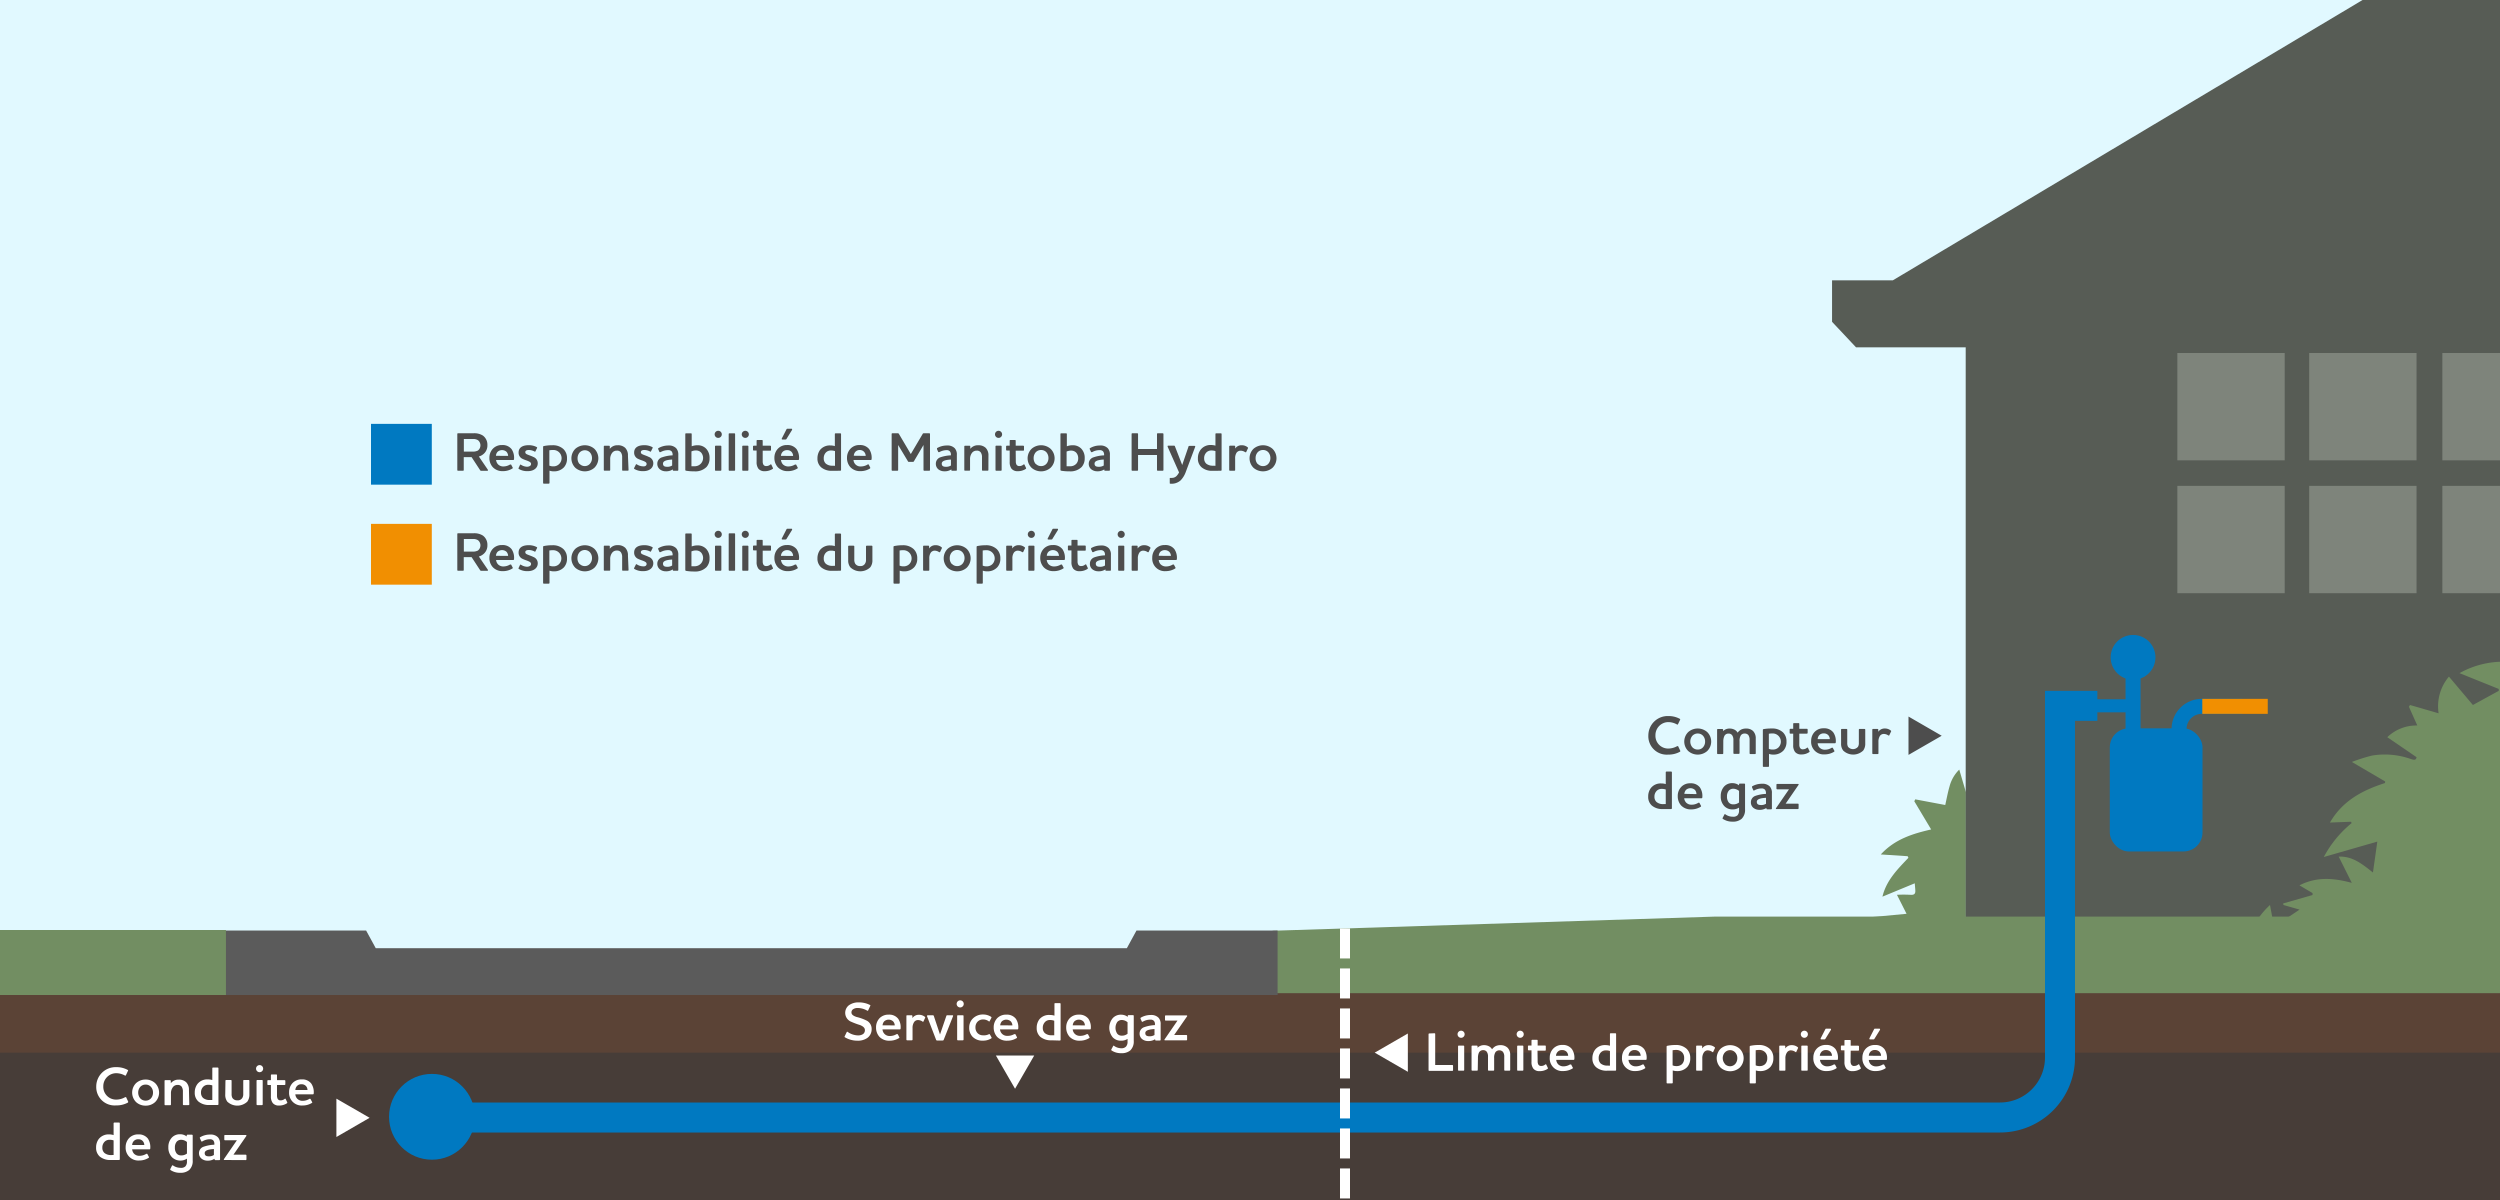 <svg xmlns="http://www.w3.org/2000/svg" viewBox="0 0 500 240">
	<rect x="0" y="0" width="500" height="240" fill="#333333" stroke="none"/>
	<defs>
		<style>
			.cls-3{fill:#728e62}.cls-9{fill:#0079c1}.cls-10{fill:#4d4d4d}.cls-12{fill:none;stroke-miterlimit:10;stroke:#0079c1;stroke-width:3px}.cls-15{fill:#fff}
		</style>
	</defs>
	<g id="Artbrd3_Gas">
		<g id="Artbrd3_House_Group_" data-name="Artbrd3_House&lt;Group&gt;">
			<path id="Soil2" d="M0 198.63h500V240H0z" style="fill:#473d38"/>
			<path id="Sky" d="M0 0h500v198.63H0z" style="fill:#e1f9ff"/>
			<path id="Hedge1" d="M378.82 186.62v.34l-.57.2h14.93v-28.74l-1.33-4.5a7.33 7.33 0 0 0-1.94 3.36c-.36 1.24-.59 2.51-.86 3.72l-6-1.13c-.06.13-.13.26-.19.38l3.37 5.64c-3.64.84-7.23 1.91-10.07 5l5.37.35.15.32c-2.16 2.28-4.42 4.51-5.19 7.77l6.46-2.67c.05.64.09 1 .11 1.36.06.74-.21 1-1 .94a26 26 0 0 0-2.67 0l1.92 3.8-7.86.74a16.4 16.4 0 0 0 5.37 3.12" class="cls-3"/>
			<g id="House">
				<path d="m472.51 0-93.95 56.07h-12.15v8.29l4.79 5.1h21.94v123.43H500V0z" style="fill:#575c55"/>
				<path d="M461.84 97.17h21.47v21.47h-21.47zm-26.37 0h21.47v21.47h-21.47zm26.37-26.57h21.47v21.47h-21.47zm-26.37 0h21.47v21.47h-21.47zm53 0H500v21.47h-11.53zm0 26.57H500v21.47h-11.53z" style="fill:#7e847b"/>
			</g>
			<path id="Hedge2" d="M500 132.35a18 18 0 0 0-8.1 2.28l7.85 3.16v.38l-5.17 2.83-4.79-5.68a9.2 9.2 0 0 0-2.07 7.34L482 141l-.21.36 1.67 3.74a8.36 8.36 0 0 0-6 2.34l5.85 4c-.11.76-.71.49-1.24.33a15.5 15.5 0 0 0-7.7-.65 35 35 0 0 0-4 1.27l6.67 3.91-.05.31c-4.46 1.44-8.46 3.5-11 7.9l4.21-.16.13.27a22.1 22.1 0 0 0-5.57 6.78l10.7-3.08c-.3 2.18-.57 4.07-.87 6.18-2.11-1.66-4.06-3.29-6.85-3.18l2.62 5.25c-3.73-1-7.08-1.24-10.47.5l2.62 1.55v.38l-5.88 1.69.06.31 3.22.92-5.11 3.44c-.28-1.54-.53-2.89-.8-4.36a15.66 15.66 0 0 0-5 9.9h-.36q-.86-3-1.7-5.91h-.34a20.7 20.7 0 0 0-2.4 8.1l-.32.08-2.2-3.53a16.25 16.25 0 0 0-1.46 8.93H500z" class="cls-3"/>
			<path id="Soil1" d="M-.06 198.63H500v11.9H-.06z" style="fill:#5b4336"/>
			<path id="Grass2" d="M500 183.32H342.97l-88.45 2.83v12.48H500z" class="cls-3"/>
			<path id="Road" d="m227.3 186.1-1.93 3.54H75.15l-1.93-3.54H45V199h210.52v-12.9z" style="fill:#5b5b5b"/>
			<path id="Grass1" d="M0 186h45.19v13H0z" class="cls-3"/>
		</g>
		<g id="Artbrd3_Legend_Group_" data-name="Artbrd3_Legend&lt;Group&gt;">
			<path d="M74.2 104.77h12.16v12.16H74.2z" style="fill:#f18f01"/>
			<path d="M74.2 84.77h12.16v12.16H74.2z" class="cls-9"/>
			<path d="m95.77 111.3 1.77 2.6c.07.12.09.26-.08.26h-1.15A.28.28 0 0 1 96 114l-1.68-2.57h-1.57V114a.14.14 0 0 1-.14.15h-1a.15.15 0 0 1-.15-.15v-7.2a.15.15 0 0 1 .15-.15h3.12a3.2 3.2 0 0 1 1.87.48 2.28 2.28 0 0 1 .88 1.91 2.21 2.21 0 0 1-.85 1.82 2.3 2.3 0 0 1-.86.44m-3-3.5v2.52h1.72a2.16 2.16 0 0 0 1.09-.21 1.32 1.32 0 0 0 0-2.08 1.8 1.8 0 0 0-1-.23zm9.23 5.11h.22l.32.6a.14.14 0 0 1-.06.19 3.56 3.56 0 0 1-1.89.53 2.67 2.67 0 0 1-2-.76 2.7 2.7 0 0 1-.71-1.92 2.6 2.6 0 0 1 .72-1.83 2.44 2.44 0 0 1 1.83-.71 2.25 2.25 0 0 1 1.9.84 3.05 3.05 0 0 1 .47 2 .15.15 0 0 1-.15.15h-3.43a1.5 1.5 0 0 0 .37.85 1.46 1.46 0 0 0 1.12.44 2.6 2.6 0 0 0 1.29-.38m-.38-1.73a1.3 1.3 0 0 0-.3-.8 1.33 1.33 0 0 0-1.82 0 1.3 1.3 0 0 0-.31.78zm4.59 1.61c0-.29-.24-.42-.55-.56s-.75-.26-1.11-.44a1.33 1.33 0 0 1-.83-1.3c0-.9.69-1.45 2-1.45a3.34 3.34 0 0 1 1.63.38.13.13 0 0 1 .06.19l-.34.69a.11.11 0 0 1-.17 0 2.4 2.4 0 0 0-1.13-.3c-.41 0-.71.12-.71.43s.24.4.53.52.73.26 1.07.44a1.33 1.33 0 0 1 .89 1.27c0 .92-.78 1.57-2 1.57a3.27 3.27 0 0 1-1.77-.43c-.08-.06-.1-.11-.07-.19l.29-.61a.12.12 0 0 1 .18-.06 2.36 2.36 0 0 0 1.27.41c.44-.04.76-.2.76-.56m4.24-3.74a3.1 3.1 0 0 1 2.23.76 2.47 2.47 0 0 1 .72 1.85 2.55 2.55 0 0 1-.6 1.79 2.67 2.67 0 0 1-2 .82 2.5 2.5 0 0 1-.9-.14v2.45a.15.15 0 0 1-.14.15h-1a.14.14 0 0 1-.14-.15v-7.2a.16.16 0 0 1 .15-.17 8 8 0 0 1 1.68-.16m-.58 4.07a1.8 1.8 0 0 0 .78.15 1.57 1.57 0 0 0 1.1-.39 1.64 1.64 0 0 0-1.16-2.84 4 4 0 0 0-.72.06zm5.2-3.36a2.9 2.9 0 0 1 3.8 0 2.66 2.66 0 0 1 0 3.8 2.9 2.9 0 0 1-3.8 0 2.68 2.68 0 0 1 0-3.8m.84 3a1.42 1.42 0 0 0 1.07.46 1.36 1.36 0 0 0 1-.46 1.68 1.68 0 0 0 .42-1.15 1.7 1.7 0 0 0-.42-1.16 1.4 1.4 0 0 0-1-.45 1.45 1.45 0 0 0-1.07.45 1.75 1.75 0 0 0-.42 1.16 1.72 1.72 0 0 0 .42 1.2zm9.8 1.24a.14.14 0 0 1-.14.14h-1a.14.14 0 0 1-.14-.14v-2.57a1.64 1.64 0 0 0-.27-1 .93.93 0 0 0-.79-.32 1.11 1.11 0 0 0-.93.43 2 2 0 0 0-.4 1.3V114a.14.14 0 0 1-.14.14h-1a.14.14 0 0 1-.14-.14v-4.74a.14.14 0 0 1 .14-.13h.9a.16.16 0 0 1 .16.13v.49a1.89 1.89 0 0 1 1.58-.72 2.07 2.07 0 0 1 1.51.53 2.12 2.12 0 0 1 .54 1.56zm3.61-1.21c0-.29-.24-.42-.55-.56s-.75-.26-1.11-.44a1.33 1.33 0 0 1-.83-1.3c0-.9.69-1.45 2-1.45a3.34 3.34 0 0 1 1.63.38.13.13 0 0 1 .06.19l-.34.69a.11.11 0 0 1-.17 0 2.4 2.4 0 0 0-1.13-.3c-.41 0-.71.12-.71.43s.24.4.53.52.73.26 1.07.44a1.33 1.33 0 0 1 .89 1.27c0 .92-.78 1.57-2 1.57a3.27 3.27 0 0 1-1.77-.43c-.08-.06-.1-.11-.07-.19l.35-.69a.12.12 0 0 1 .18-.06 2.36 2.36 0 0 0 1.27.41c.38.04.7-.12.7-.48m2.8-2.37h-.22l-.26-.59a.15.15 0 0 1 .05-.2 3.9 3.9 0 0 1 2-.53 2 2 0 0 1 1.55.55 1.9 1.9 0 0 1 .42 1.34V114a.15.15 0 0 1-.15.15h-.81a.15.15 0 0 1-.14-.15v-.12a2.37 2.37 0 0 1-1.4.38 1.86 1.86 0 0 1-1.18-.39 1.39 1.39 0 0 1-.52-1.13 1.32 1.32 0 0 1 1-1.29 7.2 7.2 0 0 1 2.06-.38V111a1.1 1.1 0 0 0-.18-.71.87.87 0 0 0-.71-.26 3 3 0 0 0-1.51.39m2.31 2.68v-1.19c-1 .06-1.83.23-1.83.81s.44.64.91.64a1.74 1.74 0 0 0 .92-.26m2.63.9v-7.16a.15.15 0 0 1 .14-.15h1a.15.15 0 0 1 .14.15v2.45a3.2 3.2 0 0 1 1.17-.21 2.3 2.3 0 0 1 1.75.72 2.65 2.65 0 0 1 .65 1.89 2.53 2.53 0 0 1-.6 1.73 3.15 3.15 0 0 1-2.42.88 9.3 9.3 0 0 1-1.64-.12.19.19 0 0 1-.19-.18m1.23-.75h.66a1.66 1.66 0 0 0 1.26-2.75 1.38 1.38 0 0 0-1-.41 2.2 2.2 0 0 0-.92.19zm4.64-6.39a.71.71 0 0 1 .72-.7.71.71 0 0 1 0 1.42.71.71 0 0 1-.72-.72m.25 2.28h.94a.15.15 0 0 1 .15.14V114a.15.15 0 0 1-.15.15h-.94a.15.15 0 0 1-.18-.15v-4.73a.15.15 0 0 1 .18-.13m2.7-2.48h1a.15.15 0 0 1 .14.15V114a.15.15 0 0 1-.14.15h-1a.15.15 0 0 1-.14-.15v-7.2a.15.15 0 0 1 .14-.14m2.47.2a.71.71 0 1 1 .71.72.71.71 0 0 1-.71-.72m.24 2.28h.95a.15.15 0 0 1 .14.14V114a.15.15 0 0 1-.14.15h-.95a.15.15 0 0 1-.14-.15v-4.73a.14.14 0 0 1 .14-.13m3.95 3.12a1.34 1.34 0 0 0 .13.65.62.62 0 0 0 .61.3 1.2 1.2 0 0 0 .78-.29c.08-.07.17-.06.21 0l.31.67a.14.14 0 0 1-.06.2 2.84 2.84 0 0 1-1.56.45 1.55 1.55 0 0 1-1.27-.49 2.16 2.16 0 0 1-.37-1.36v-2.31h-.56a.16.16 0 0 1-.16-.14v-.69a.16.16 0 0 1 .16-.14h.56v-1a.14.14 0 0 1 .14-.14h.94a.14.14 0 0 1 .14.14v1h1.51a.15.15 0 0 1 .15.14v.75a.15.15 0 0 1-.15.14h-1.51zm6.46.65h.22l.32.6a.14.14 0 0 1-.06.19 3.6 3.6 0 0 1-1.89.53 2.67 2.67 0 0 1-2-.76 2.7 2.7 0 0 1-.71-1.92 2.6 2.6 0 0 1 .72-1.83 2.43 2.43 0 0 1 1.82-.71 2.27 2.27 0 0 1 1.91.84 3.12 3.12 0 0 1 .47 2 .16.16 0 0 1-.15.15h-3.45a1.6 1.6 0 0 0 .36.85 1.5 1.5 0 0 0 1.13.44 2.6 2.6 0 0 0 1.31-.38m-.38-1.73a1.24 1.24 0 0 0-.31-.8 1.15 1.15 0 0 0-.88-.35 1.19 1.19 0 0 0-.93.37 1.3 1.3 0 0 0-.31.78zm-.34-5.43c.09 0 .14 0 .14.12a.4.4 0 0 1 0 .1l-1.1 1.78a.22.22 0 0 1-.22.15h-.63a.12.12 0 0 1-.13-.11.35.35 0 0 1 .06-.17l.88-1.72a.2.2 0 0 1 .2-.15zm8.13 8.41a3.2 3.2 0 0 1-2.18-.7 2.27 2.27 0 0 1-.74-1.78A2.85 2.85 0 0 1 164 110a2.49 2.49 0 0 1 2.08-.91 3 3 0 0 1 .89.13v-2.36a.15.15 0 0 1 .15-.15h.93a.16.16 0 0 1 .16.15V114a.16.16 0 0 1-.16.15zm.59-1v-2.91a2.3 2.3 0 0 0-.81-.12 1.35 1.35 0 0 0-1.15.57 1.64 1.64 0 0 0-.29 1 1.37 1.37 0 0 0 .42 1.06 2 2 0 0 0 1.37.41zm2.63-3.88a.14.14 0 0 1 .14-.14h.94a.15.15 0 0 1 .15.14v2.64a1.6 1.6 0 0 0 .16.78 1.07 1.07 0 0 0 1 .51 1 1 0 0 0 1-.51 1.3 1.3 0 0 0 .18-.78v-2.64a.15.15 0 0 1 .14-.14h1a.14.14 0 0 1 .14.14V112a2.24 2.24 0 0 1-.42 1.45 2.87 2.87 0 0 1-4 0 2.18 2.18 0 0 1-.42-1.45zm10.87-.23a3.1 3.1 0 0 1 2.22.76 2.47 2.47 0 0 1 .73 1.85 2.5 2.5 0 0 1-.61 1.79 2.65 2.65 0 0 1-2 .82 2.5 2.5 0 0 1-.9-.14v2.45a.15.15 0 0 1-.15.15h-.94a.15.15 0 0 1-.15-.15v-7.2a.17.17 0 0 1 .16-.17 8 8 0 0 1 1.64-.16m-.58 4.07a1.8 1.8 0 0 0 .78.15 1.6 1.6 0 0 0 1.1-.39 1.64 1.64 0 0 0-1.17-2.84 4 4 0 0 0-.71.06zm6.24-2.6a2 2 0 0 0-.3 1.19V114a.15.15 0 0 1-.15.15h-.93a.16.16 0 0 1-.16-.15v-4.73a.16.16 0 0 1 .16-.14h.89a.15.15 0 0 1 .15.14v.43a1.48 1.48 0 0 1 1.28-.66 1.8 1.8 0 0 1 1.21.41.15.15 0 0 1 .06.2l-.34.72c0 .08-.12.1-.22.05a1.6 1.6 0 0 0-.92-.29 1 1 0 0 0-.73.39m3.37-.76a2.9 2.9 0 0 1 3.8 0 2.66 2.66 0 0 1 0 3.8 2.9 2.9 0 0 1-3.8 0 2.68 2.68 0 0 1 0-3.8m.84 3a1.4 1.4 0 0 0 1.06.46 1.38 1.38 0 0 0 1.06-.46 1.72 1.72 0 0 0 .42-1.15 1.75 1.75 0 0 0-.42-1.16 1.4 1.4 0 0 0-1.06-.45 1.42 1.42 0 0 0-1.06.45 1.7 1.7 0 0 0-.42 1.16 1.68 1.68 0 0 0 .42 1.2zm6.75-3.71a3.1 3.1 0 0 1 2.22.76 2.47 2.47 0 0 1 .73 1.85 2.5 2.5 0 0 1-.61 1.79 2.63 2.63 0 0 1-2 .82 2.5 2.5 0 0 1-.9-.14v2.45a.15.15 0 0 1-.15.15h-.94a.15.15 0 0 1-.15-.15v-7.2a.17.17 0 0 1 .16-.17 8 8 0 0 1 1.64-.16m-.58 4.07a1.8 1.8 0 0 0 .78.15 1.6 1.6 0 0 0 1.1-.39 1.64 1.64 0 0 0-1.17-2.84 4 4 0 0 0-.71.06zm6.24-2.6a2 2 0 0 0-.3 1.19V114a.15.15 0 0 1-.15.15h-.93a.16.16 0 0 1-.16-.15v-4.73a.16.16 0 0 1 .16-.14h.89a.15.15 0 0 1 .15.14v.43a1.48 1.48 0 0 1 1.28-.66 1.8 1.8 0 0 1 1.21.41.15.15 0 0 1 .06.2l-.34.72c0 .08-.12.1-.22.05a1.6 1.6 0 0 0-.92-.29 1 1 0 0 0-.73.39m2.78-3.66a.71.71 0 1 1 .71.72.71.71 0 0 1-.71-.72m.24 2.28h.94a.15.15 0 0 1 .15.14V114a.15.15 0 0 1-.15.15h-.94a.15.15 0 0 1-.14-.15v-4.73a.14.14 0 0 1 .14-.13m6.37 3.77h.22l.32.6a.14.14 0 0 1-.06.19 3.56 3.56 0 0 1-1.89.53 2.67 2.67 0 0 1-2-.76 2.7 2.7 0 0 1-.71-1.92 2.6 2.6 0 0 1 .72-1.83 2.44 2.44 0 0 1 1.83-.71 2.25 2.25 0 0 1 1.9.84 3.12 3.12 0 0 1 .47 2 .15.15 0 0 1-.15.15h-3.47a1.5 1.5 0 0 0 .37.85 1.46 1.46 0 0 0 1.12.44 2.6 2.6 0 0 0 1.33-.38m-.38-1.73a1.3 1.3 0 0 0-.3-.8 1.33 1.33 0 0 0-1.82 0 1.3 1.3 0 0 0-.31.78zm-.34-5.43c.09 0 .15 0 .15.12v.1l-1.1 1.78a.22.22 0 0 1-.22.15h-.62a.13.13 0 0 1-.14-.11.35.35 0 0 1 .06-.17l.88-1.72a.2.2 0 0 1 .2-.15zm4.06 6.51a1.34 1.34 0 0 0 .13.65.62.62 0 0 0 .61.3 1.2 1.2 0 0 0 .78-.29c.09-.07.18-.06.21 0l.32.67a.16.16 0 0 1-.07.2 2.8 2.8 0 0 1-1.56.45 1.56 1.56 0 0 1-1.27-.49 2.16 2.16 0 0 1-.37-1.36v-2.31h-.56a.15.15 0 0 1-.15-.14v-.69a.15.15 0 0 1 .15-.14h.56v-1a.14.14 0 0 1 .14-.14h.94a.13.13 0 0 1 .14.14v1H217a.15.15 0 0 1 .15.14v.75a.15.15 0 0 1-.15.14h-1.51zm3.18-1.84h-.22l-.26-.59v-.2a3.9 3.9 0 0 1 2-.53 2 2 0 0 1 1.55.55 1.86 1.86 0 0 1 .42 1.34V114a.14.14 0 0 1-.14.15h-.81a.15.15 0 0 1-.15-.15v-.12a2.37 2.37 0 0 1-1.4.38 1.9 1.9 0 0 1-1.19-.39 1.38 1.38 0 0 1-.51-1.13 1.33 1.33 0 0 1 .94-1.29 7.3 7.3 0 0 1 2.07-.38V111a1 1 0 0 0-.19-.71.85.85 0 0 0-.7-.26 3 3 0 0 0-1.41.39m2.31 2.68v-1.19c-1 .06-1.84.23-1.84.81s.44.64.92.64a1.8 1.8 0 0 0 .92-.26m2.53-6.24a.71.71 0 1 1 .72.72.71.71 0 0 1-.72-.72m.24 2.28h.95a.15.15 0 0 1 .14.14V114a.15.15 0 0 1-.14.15h-.95a.15.15 0 0 1-.14-.15v-4.73a.14.14 0 0 1 .14-.13m4.11 1.38a2 2 0 0 0-.31 1.19V114a.15.15 0 0 1-.15.15h-.93a.16.16 0 0 1-.16-.15v-4.73a.16.16 0 0 1 .16-.14h.89a.15.15 0 0 1 .15.14v.43a1.5 1.5 0 0 1 1.28-.66 1.8 1.8 0 0 1 1.21.41.15.15 0 0 1 .06.2l-.34.72c0 .08-.12.1-.22.05a1.6 1.6 0 0 0-.91-.29.92.92 0 0 0-.73.39m6.67 2.39h.22l.32.6a.15.15 0 0 1-.05.19 3.63 3.63 0 0 1-1.9.53 2.51 2.51 0 0 1-2.69-2.68 2.58 2.58 0 0 1 .71-1.83 2.45 2.45 0 0 1 1.83-.71 2.23 2.23 0 0 1 1.9.84 3.06 3.06 0 0 1 .48 2 .17.17 0 0 1-.16.15h-3.46a1.44 1.44 0 0 0 .36.85 1.47 1.47 0 0 0 1.12.44 2.53 2.53 0 0 0 1.32-.38m-.37-1.73a1.24 1.24 0 0 0-.31-.8 1.33 1.33 0 0 0-1.82 0 1.35 1.35 0 0 0-.3.78zM95.77 91.3l1.77 2.6c.07.12.09.26-.08.26h-1.15A.28.28 0 0 1 96 94l-1.68-2.57h-1.57V94a.14.14 0 0 1-.14.15h-1a.15.15 0 0 1-.15-.15v-7.2a.15.15 0 0 1 .15-.15h3.12a3.2 3.2 0 0 1 1.87.48 2.28 2.28 0 0 1 .88 1.91 2.21 2.21 0 0 1-.85 1.82 2.3 2.3 0 0 1-.86.44m-3-3.5v2.52h1.72a2.16 2.16 0 0 0 1.09-.21 1.32 1.32 0 0 0 0-2.08 1.8 1.8 0 0 0-1-.23zm9.23 5.11h.22l.32.6a.14.14 0 0 1-.06.19 3.56 3.56 0 0 1-1.89.53 2.67 2.67 0 0 1-2-.76 2.7 2.7 0 0 1-.71-1.92 2.6 2.6 0 0 1 .72-1.83 2.44 2.44 0 0 1 1.83-.71 2.25 2.25 0 0 1 1.9.84 3.05 3.05 0 0 1 .47 2 .15.15 0 0 1-.15.15h-3.43a1.5 1.5 0 0 0 .37.85 1.46 1.46 0 0 0 1.12.44 2.6 2.6 0 0 0 1.29-.38m-.38-1.73a1.3 1.3 0 0 0-.3-.8 1.33 1.33 0 0 0-1.82 0 1.3 1.3 0 0 0-.31.78zm4.59 1.61c0-.29-.24-.42-.55-.56s-.75-.26-1.11-.44a1.33 1.33 0 0 1-.83-1.3c0-.9.69-1.45 2-1.45a3.34 3.34 0 0 1 1.63.38.13.13 0 0 1 .06.19l-.34.69a.11.11 0 0 1-.17 0 2.4 2.4 0 0 0-1.13-.3c-.41 0-.71.12-.71.43s.24.4.53.52.73.26 1.07.44a1.33 1.33 0 0 1 .89 1.27c0 .92-.78 1.57-2 1.57a3.27 3.27 0 0 1-1.77-.43c-.08-.06-.1-.11-.07-.19L104 93a.12.12 0 0 1 .18-.06 2.36 2.36 0 0 0 1.27.41c.44-.04.76-.2.76-.56m4.24-3.74a3.1 3.1 0 0 1 2.23.76 2.47 2.47 0 0 1 .72 1.85 2.55 2.55 0 0 1-.6 1.79 2.67 2.67 0 0 1-2 .82 2.5 2.5 0 0 1-.9-.14v2.45a.15.15 0 0 1-.14.15h-1a.14.14 0 0 1-.14-.15v-7.2a.16.16 0 0 1 .15-.17 8 8 0 0 1 1.68-.16m-.58 4.07a1.8 1.8 0 0 0 .78.15 1.57 1.57 0 0 0 1.1-.39 1.64 1.64 0 0 0-1.16-2.88 4 4 0 0 0-.72.06zm5.2-3.36a2.9 2.9 0 0 1 3.8 0 2.66 2.66 0 0 1 0 3.8 2.9 2.9 0 0 1-3.8 0 2.68 2.68 0 0 1 0-3.8m.84 3a1.42 1.42 0 0 0 1.07.46 1.36 1.36 0 0 0 1-.46 1.68 1.68 0 0 0 .42-1.15 1.7 1.7 0 0 0-.4-1.11 1.4 1.4 0 0 0-1-.45 1.45 1.45 0 0 0-1.07.45 1.75 1.75 0 0 0-.42 1.16 1.72 1.72 0 0 0 .4 1.15zm9.8 1.24a.14.14 0 0 1-.14.14h-1a.14.14 0 0 1-.14-.14v-2.55a1.64 1.64 0 0 0-.27-1 .93.93 0 0 0-.79-.32 1.11 1.11 0 0 0-.93.43 2 2 0 0 0-.4 1.3V94a.14.14 0 0 1-.14.14h-1a.14.14 0 0 1-.14-.14v-4.72a.14.14 0 0 1 .14-.13h.9a.16.16 0 0 1 .16.13v.49a1.89 1.89 0 0 1 1.58-.72 2.07 2.07 0 0 1 1.51.53 2.12 2.12 0 0 1 .54 1.56zm3.61-1.21c0-.29-.24-.42-.55-.56s-.75-.26-1.11-.44a1.33 1.33 0 0 1-.83-1.3c0-.9.69-1.45 2-1.45a3.34 3.34 0 0 1 1.63.38.13.13 0 0 1 .06.19l-.34.69a.11.11 0 0 1-.17 0 2.4 2.4 0 0 0-1.13-.3c-.41 0-.71.12-.71.43s.24.4.53.52.73.26 1.07.44a1.33 1.33 0 0 1 .89 1.27c0 .92-.78 1.57-2 1.57a3.27 3.27 0 0 1-1.77-.43c-.08-.06-.1-.11-.07-.19l.35-.69a.12.12 0 0 1 .18-.06 2.36 2.36 0 0 0 1.27.41c.38.04.7-.12.7-.48m2.8-2.37h-.22l-.26-.59a.15.15 0 0 1 .05-.2 3.9 3.9 0 0 1 2-.53 2 2 0 0 1 1.55.55 1.9 1.9 0 0 1 .42 1.34V94a.15.15 0 0 1-.15.15h-.81a.15.15 0 0 1-.14-.15v-.12a2.37 2.37 0 0 1-1.4.38 1.86 1.86 0 0 1-1.18-.39 1.39 1.39 0 0 1-.52-1.13 1.32 1.32 0 0 1 1-1.29 7.2 7.2 0 0 1 2.06-.38V91a1.1 1.1 0 0 0-.18-.71.87.87 0 0 0-.71-.26 3 3 0 0 0-1.51.39m2.31 2.68v-1.19c-1 .06-1.83.23-1.83.81s.44.64.91.64a1.74 1.74 0 0 0 .92-.26m2.63.9v-7.19a.15.15 0 0 1 .14-.15h1a.15.15 0 0 1 .14.15v2.45a3.2 3.2 0 0 1 1.17-.21 2.3 2.3 0 0 1 1.75.72 2.65 2.65 0 0 1 .65 1.89 2.53 2.53 0 0 1-.6 1.73 3.15 3.15 0 0 1-2.42.88 9.3 9.3 0 0 1-1.64-.12.19.19 0 0 1-.19-.15m1.23-.75h.66a1.66 1.66 0 0 0 1.26-2.75 1.38 1.38 0 0 0-1-.41 2.2 2.2 0 0 0-.92.19zm4.64-6.39a.71.71 0 0 1 .72-.7.71.71 0 0 1 0 1.42.71.71 0 0 1-.72-.72m.25 2.28h.94a.15.15 0 0 1 .15.14V94a.15.15 0 0 1-.15.15h-.94A.15.15 0 0 1 143 94v-4.72a.15.15 0 0 1 .18-.14m2.7-2.48h1a.15.15 0 0 1 .14.15V94a.15.15 0 0 1-.14.15h-1a.15.15 0 0 1-.14-.15v-7.2a.15.15 0 0 1 .14-.14m2.47.2a.71.71 0 1 1 .71.72.71.71 0 0 1-.71-.72m.24 2.28h.95a.15.15 0 0 1 .14.14V94a.15.15 0 0 1-.14.15h-.95a.15.15 0 0 1-.14-.15v-4.72a.14.14 0 0 1 .14-.14m3.95 3.12a1.34 1.34 0 0 0 .13.65.62.62 0 0 0 .61.3 1.2 1.2 0 0 0 .78-.29c.08-.07.17-.06.21 0l.31.67a.14.14 0 0 1-.06.2 2.84 2.84 0 0 1-1.56.45 1.55 1.55 0 0 1-1.27-.49 2.16 2.16 0 0 1-.37-1.36v-2.28h-.56a.16.16 0 0 1-.16-.14v-.69a.16.16 0 0 1 .16-.14h.56v-1a.14.14 0 0 1 .14-.14h.94a.14.14 0 0 1 .14.14v1h1.51a.15.15 0 0 1 .15.14V90a.15.15 0 0 1-.15.14h-1.51zm6.46.65h.22l.32.6a.14.14 0 0 1-.06.19 3.6 3.6 0 0 1-1.89.53 2.67 2.67 0 0 1-2-.76 2.7 2.7 0 0 1-.71-1.92 2.6 2.6 0 0 1 .72-1.83 2.43 2.43 0 0 1 1.82-.71 2.27 2.27 0 0 1 1.91.84 3.12 3.12 0 0 1 .47 2 .16.16 0 0 1-.15.15h-3.45a1.6 1.6 0 0 0 .36.85 1.5 1.5 0 0 0 1.13.44 2.6 2.6 0 0 0 1.31-.38m-.38-1.73a1.24 1.24 0 0 0-.31-.8 1.15 1.15 0 0 0-.88-.35 1.19 1.19 0 0 0-.93.37 1.3 1.3 0 0 0-.31.78zm-.34-5.43c.09 0 .14 0 .14.12a.4.4 0 0 1 0 .1l-1.1 1.78a.22.22 0 0 1-.22.15h-.63a.12.12 0 0 1-.13-.11.35.35 0 0 1 .06-.17l.88-1.72a.2.2 0 0 1 .2-.15zm8.13 8.41a3.2 3.2 0 0 1-2.18-.7 2.27 2.27 0 0 1-.74-1.78A2.85 2.85 0 0 1 164 90a2.49 2.49 0 0 1 2.08-.91 3 3 0 0 1 .89.13v-2.41a.15.15 0 0 1 .15-.15h.93a.16.16 0 0 1 .16.15V94a.16.16 0 0 1-.16.15zm.59-1v-2.94a2.3 2.3 0 0 0-.81-.12 1.35 1.35 0 0 0-1.15.57 1.64 1.64 0 0 0-.29 1 1.37 1.37 0 0 0 .42 1.06 2 2 0 0 0 1.37.41zm6.52-.25a.15.15 0 0 1 .22 0l.31.6c0 .07 0 .14-.05.19a3.6 3.6 0 0 1-1.89.53 2.67 2.67 0 0 1-2-.76 2.7 2.7 0 0 1-.71-1.92 2.6 2.6 0 0 1 .72-1.83 2.4 2.4 0 0 1 1.82-.71 2.27 2.27 0 0 1 1.91.84 3.12 3.12 0 0 1 .47 2 .16.16 0 0 1-.15.15h-3.47a1.38 1.38 0 0 0 1.49 1.29 2.6 2.6 0 0 0 1.33-.38m-.38-1.73a1.24 1.24 0 0 0-.31-.8A1.17 1.17 0 0 0 172 90a1.19 1.19 0 0 0-.93.37 1.3 1.3 0 0 0-.31.78zM186 94a.15.15 0 0 1-.15.15h-1a.15.15 0 0 1-.15-.15v-5l-1.9 3.23c-.07.11-.11.15-.23.15h-.77a.22.22 0 0 1-.23-.15L179.63 89v5a.15.15 0 0 1-.15.15h-1a.15.15 0 0 1-.15-.15v-7.2a.15.15 0 0 1 .15-.15h1.06a.27.27 0 0 1 .26.16l2.36 4 2.36-4a.26.26 0 0 1 .26-.16h1.07a.15.15 0 0 1 .15.15zm1.88-3.58h-.22l-.26-.59v-.2a3.9 3.9 0 0 1 2-.53 2 2 0 0 1 1.55.55 1.86 1.86 0 0 1 .42 1.34V94a.14.14 0 0 1-.14.15h-.81a.15.15 0 0 1-.15-.15v-.12a2.37 2.37 0 0 1-1.4.38 1.9 1.9 0 0 1-1.19-.39 1.41 1.41 0 0 1-.51-1.13 1.33 1.33 0 0 1 .94-1.29 7.3 7.3 0 0 1 2.07-.38V91a1 1 0 0 0-.19-.71.84.84 0 0 0-.7-.26 3 3 0 0 0-1.41.39m2.31 2.68v-1.19c-1 .06-1.84.23-1.84.81s.44.64.92.64a1.76 1.76 0 0 0 .92-.26m7.49.9a.14.14 0 0 1-.14.14h-1a.14.14 0 0 1-.14-.14v-2.55a1.64 1.64 0 0 0-.27-1 .93.93 0 0 0-.79-.32 1.14 1.14 0 0 0-.93.43 2 2 0 0 0-.4 1.3V94a.14.14 0 0 1-.14.14H193a.14.14 0 0 1-.14-.14v-4.72a.14.14 0 0 1 .14-.13h.9a.16.16 0 0 1 .16.13v.49a1.92 1.92 0 0 1 1.59-.72 2.06 2.06 0 0 1 1.5.53 2.12 2.12 0 0 1 .54 1.56zm1.32-7.14a.71.71 0 1 1 .71.72.71.71 0 0 1-.71-.72m.24 2.28h.95a.15.15 0 0 1 .14.14V94a.15.15 0 0 1-.14.15h-.95a.15.15 0 0 1-.14-.15v-4.72a.14.14 0 0 1 .11-.14zm3.92 3.12a1.34 1.34 0 0 0 .13.65.62.62 0 0 0 .61.3 1.2 1.2 0 0 0 .78-.29c.09-.07.17-.06.21 0l.32.67a.16.16 0 0 1-.07.2 2.84 2.84 0 0 1-1.56.45 1.56 1.56 0 0 1-1.27-.49 2.16 2.16 0 0 1-.37-1.36v-2.28h-.56a.16.16 0 0 1-.16-.14v-.69a.16.16 0 0 1 .16-.14h.56v-1a.14.14 0 0 1 .14-.14h.92a.14.14 0 0 1 .14.14v1h1.51a.15.15 0 0 1 .15.14V90a.15.15 0 0 1-.15.14h-1.51zm3.16-2.5a2.88 2.88 0 0 1 3.79 0 2.63 2.63 0 0 1 0 3.8 2.88 2.88 0 0 1-3.79 0 2.66 2.66 0 0 1 0-3.8m.83 3a1.43 1.43 0 0 0 1.07.46 1.4 1.4 0 0 0 1.06-.46 1.72 1.72 0 0 0 .41-1.15 1.74 1.74 0 0 0-.41-1.16 1.42 1.42 0 0 0-1.06-.45 1.46 1.46 0 0 0-1.07.45 1.75 1.75 0 0 0-.42 1.16 1.72 1.72 0 0 0 .42 1.2zm4.94 1.24v-7.19a.15.15 0 0 1 .14-.15h1a.15.15 0 0 1 .14.15v2.45a3.2 3.2 0 0 1 1.17-.21 2.3 2.3 0 0 1 1.75.72 2.65 2.65 0 0 1 .65 1.89 2.53 2.53 0 0 1-.6 1.73 3.15 3.15 0 0 1-2.42.88 9.3 9.3 0 0 1-1.64-.12.19.19 0 0 1-.19-.15m1.23-.75h.66a1.6 1.6 0 0 0 1.33-.56 1.57 1.57 0 0 0 .33-1 1.64 1.64 0 0 0-.4-1.16 1.38 1.38 0 0 0-1-.41 2.2 2.2 0 0 0-.92.19zm5.12-2.83h-.22l-.27-.59a.14.14 0 0 1 .06-.2 3.85 3.85 0 0 1 2-.53 2 2 0 0 1 1.55.55 1.86 1.86 0 0 1 .42 1.34V94a.15.15 0 0 1-.14.15H221a.15.15 0 0 1-.14-.15v-.12a2.4 2.4 0 0 1-1.4.38 1.9 1.9 0 0 1-1.19-.39 1.39 1.39 0 0 1-.52-1.13 1.34 1.34 0 0 1 1-1.29 7.3 7.3 0 0 1 2.07-.38V91a1.1 1.1 0 0 0-.19-.71.85.85 0 0 0-.7-.26 2.93 2.93 0 0 0-1.49.39m2.31 2.68v-1.19c-1 .06-1.84.23-1.84.81s.44.64.91.64a1.8 1.8 0 0 0 .93-.26m11.8-6.44a.15.15 0 0 1 .14.15V94a.15.15 0 0 1-.14.15h-1a.15.15 0 0 1-.15-.15v-3h-3.79v3a.15.15 0 0 1-.15.15h-1a.15.15 0 0 1-.14-.15v-7.2a.15.15 0 0 1 .14-.15h1a.15.15 0 0 1 .15.15v3h3.79v-3a.15.15 0 0 1 .15-.15zm4.59 7.77a4.7 4.7 0 0 1-1 1.63 2.73 2.73 0 0 1-2.08.68.11.11 0 0 1-.11-.12v-.93c0-.08 0-.11.12-.11h.3a1.33 1.33 0 0 0 .9-.34 2.8 2.8 0 0 0 .54-.76l-2.29-5.15c0-.08 0-.2.11-.2h1.13a.21.21 0 0 1 .24.17l1.44 3.7 1.25-3.65c0-.13.1-.17.23-.17h1c.15 0 .14.12.11.2zm5.35-.27a3.17 3.17 0 0 1-2.17-.7 2.24 2.24 0 0 1-.74-1.78 2.78 2.78 0 0 1 .54-1.73 2.49 2.49 0 0 1 2.08-.95 3.1 3.1 0 0 1 .89.13v-2.32a.15.15 0 0 1 .14-.15h.94a.15.15 0 0 1 .15.15V94a.15.15 0 0 1-.15.15zm.6-1v-2.94a2.4 2.4 0 0 0-.82-.12 1.33 1.33 0 0 0-1.14.57 1.58 1.58 0 0 0-.3 1 1.4 1.4 0 0 0 .42 1.06 2.06 2.06 0 0 0 1.38.41zm4.24-2.64a2 2 0 0 0-.3 1.19V94a.15.15 0 0 1-.15.15H246a.16.16 0 0 1-.16-.15v-4.72a.16.16 0 0 1 .16-.14h.89a.15.15 0 0 1 .15.14v.43a1.48 1.48 0 0 1 1.28-.66 1.8 1.8 0 0 1 1.21.41.15.15 0 0 1 .06.2l-.34.72c0 .08-.12.1-.22.05a1.6 1.6 0 0 0-.92-.29 1 1 0 0 0-.78.38m3.37-.76a2.9 2.9 0 0 1 3.8 0 2.66 2.66 0 0 1 0 3.8 2.9 2.9 0 0 1-3.8 0 2.68 2.68 0 0 1 0-3.8m.84 3a1.4 1.4 0 0 0 1.06.46 1.38 1.38 0 0 0 1.06-.46 1.72 1.72 0 0 0 .42-1.15 1.75 1.75 0 0 0-.42-1.16 1.4 1.4 0 0 0-1.06-.45 1.42 1.42 0 0 0-1.06.45 1.7 1.7 0 0 0-.42 1.16 1.68 1.68 0 0 0 .42 1.2z" class="cls-10"/>
		</g>
		<g id="Artbrd3_Gas-2" data-name="Artbrd3_Gas">
			<g id="Artbrd3_Gas_Group_" data-name="Artbrd3_Gas&lt;Group&gt;">
				<path d="M86.5 223.5H400a12 12 0 0 0 12-12v-70.33h7.47" style="stroke-width:6px;stroke:#0079c1;fill:none;stroke-miterlimit:10"/>
				<circle cx="86.39" cy="223.36" r="8.58" class="cls-9"/>
				<path d="M435.81 160.5v-14.68a4.55 4.55 0 0 1 4.55-4.55h8.09" class="cls-12"/>
				<path d="M453.55 141.27h-13.09" style="stroke:#f18f01;stroke-width:3px;fill:none;stroke-miterlimit:10"/>
				<path d="M426.61 147.5v-14.68" class="cls-12"/>
				<path d="M427.42 141.16h-11.14" style="stroke-width:2.61px;stroke:#0079c1;fill:none;stroke-miterlimit:10"/>
				<circle cx="426.61" cy="131.47" r="4.48" class="cls-9"/>
			</g>
			<rect width="18.54" height="24.62" x="421.96" y="145.67" class="cls-9" rx="3.79"/>
		</g>
		<g id="Artbrd3_GasText_Group_" data-name="Artbrd3_GasText&lt;Group&gt;">
			<path d="m388.34 147.15-6.64 3.83v-7.67zm-58.67-.1a3.88 3.88 0 0 1 4-3.84 4.7 4.7 0 0 1 2.28.55c.1.06.11.13.07.2l-.42.88a.13.13 0 0 1-.19.06 3.6 3.6 0 0 0-1.77-.48 2.6 2.6 0 0 0-2.55 2.63 2.54 2.54 0 0 0 2.56 2.66 3.66 3.66 0 0 0 1.8-.49c.09 0 .15 0 .19.05l.42.9c0 .09 0 .14-.07.18a4.66 4.66 0 0 1-2.35.57 3.68 3.68 0 0 1-3.97-3.87m7.98-.64a2.88 2.88 0 0 1 3.79 0 2.66 2.66 0 0 1 0 3.8 2.88 2.88 0 0 1-3.79 0 2.66 2.66 0 0 1 0-3.8m.83 3.05a1.42 1.42 0 0 0 1.07.45 1.35 1.35 0 0 0 1.05-.45 1.68 1.68 0 0 0 .42-1.15 1.7 1.7 0 0 0-.42-1.16 1.4 1.4 0 0 0-1.05-.45 1.46 1.46 0 0 0-1.07.45 1.75 1.75 0 0 0-.42 1.16 1.72 1.72 0 0 0 .42 1.15m6.17 1.21a.14.14 0 0 1-.14.14h-.95a.14.14 0 0 1-.14-.14v-4.74a.15.15 0 0 1 .14-.13h.9a.16.16 0 0 1 .16.13v.3a1.77 1.77 0 0 1 1.31-.52 2.1 2.1 0 0 1 .94.21 1.57 1.57 0 0 1 .66.62 2 2 0 0 1 .69-.62 2.1 2.1 0 0 1 1-.21 1.92 1.92 0 0 1 1.41.51 2.07 2.07 0 0 1 .52 1.51v2.94a.14.14 0 0 1-.14.14h-.94a.15.15 0 0 1-.15-.14V148a1.65 1.65 0 0 0-.26-1 .92.92 0 0 0-.73-.29.88.88 0 0 0-.76.36 2.1 2.1 0 0 0-.26 1.2v2.36a.15.15 0 0 1-.15.14h-.93a.14.14 0 0 1-.15-.14V148a1.57 1.57 0 0 0-.25-.95.85.85 0 0 0-.75-.33.87.87 0 0 0-.82.51 2.55 2.55 0 0 0-.2 1.07zm9.7-4.97a3.1 3.1 0 0 1 2.23.76 2.45 2.45 0 0 1 .72 1.85 2.57 2.57 0 0 1-.6 1.79 2.7 2.7 0 0 1-2 .82 2.5 2.5 0 0 1-.9-.14v2.45a.15.15 0 0 1-.14.15h-.95a.15.15 0 0 1-.14-.15V146a.18.18 0 0 1 .15-.18 9 9 0 0 1 1.63-.12m-.58 4.07a1.8 1.8 0 0 0 .78.14 1.56 1.56 0 0 0 1.1-.38 1.64 1.64 0 0 0-1.16-2.84 4 4 0 0 0-.72.06zm6.09-.86a1.33 1.33 0 0 0 .14.65.6.6 0 0 0 .6.3 1.24 1.24 0 0 0 .78-.29c.09-.07.18-.06.21 0l.32.67a.14.14 0 0 1-.07.19 2.7 2.7 0 0 1-1.56.46 1.54 1.54 0 0 1-1.26-.49 2.12 2.12 0 0 1-.38-1.36v-2.31h-.56a.15.15 0 0 1-.15-.15v-.68a.14.14 0 0 1 .15-.14h.56v-1a.15.15 0 0 1 .15-.14h.93a.13.13 0 0 1 .14.14v1h1.51a.15.15 0 0 1 .16.14v.68a.16.16 0 0 1-.16.15h-1.51zm6.47.65c.11-.05.18 0 .22 0l.32.6c.05.07 0 .14-.05.19a3.63 3.63 0 0 1-1.9.53 2.51 2.51 0 0 1-2.69-2.68 2.56 2.56 0 0 1 .71-1.83 2.4 2.4 0 0 1 1.83-.71 2.23 2.23 0 0 1 1.9.84 3.06 3.06 0 0 1 .48 2 .16.16 0 0 1-.16.15h-3.46a1.44 1.44 0 0 0 .36.85 1.47 1.47 0 0 0 1.12.44 2.53 2.53 0 0 0 1.32-.38m-.37-1.74a1.2 1.2 0 0 0-.31-.79 1.17 1.17 0 0 0-.88-.35 1.2 1.2 0 0 0-.94.37 1.35 1.35 0 0 0-.3.77zm2.25-1.89a.14.14 0 0 1 .15-.14h.93a.15.15 0 0 1 .16.14v2.64a1.6 1.6 0 0 0 .15.78 1.29 1.29 0 0 0 2 0 1.4 1.4 0 0 0 .17-.78v-2.64a.14.14 0 0 1 .14-.14h1a.14.14 0 0 1 .14.14v2.73a2.3 2.3 0 0 1-.41 1.45 2.89 2.89 0 0 1-4 0 2.18 2.18 0 0 1-.42-1.45zm7.79 1.23a2.07 2.07 0 0 0-.31 1.2v2.3a.14.14 0 0 1-.14.15h-.94a.15.15 0 0 1-.15-.15v-4.73a.14.14 0 0 1 .15-.14h.89a.15.15 0 0 1 .16.14v.43a1.51 1.51 0 0 1 1.29-.66 1.83 1.83 0 0 1 1.21.41.14.14 0 0 1 .05.2l-.34.72c0 .08-.12.1-.22.05a1.57 1.57 0 0 0-.91-.29.93.93 0 0 0-.74.37m-43.45 14.65a3.2 3.2 0 0 1-2.18-.7 2.26 2.26 0 0 1-.73-1.78 2.78 2.78 0 0 1 .54-1.73 2.48 2.48 0 0 1 2.08-.91 2.8 2.8 0 0 1 .89.13v-2.36a.15.15 0 0 1 .14-.15h.93a.16.16 0 0 1 .16.15v7.2a.16.16 0 0 1-.16.15zm.6-1v-2.91a2.4 2.4 0 0 0-.82-.12 1.33 1.33 0 0 0-1.14.57 1.58 1.58 0 0 0-.3 1 1.36 1.36 0 0 0 .42 1.05 2 2 0 0 0 1.37.42zm6.51-.25c.11-.05.17 0 .22 0l.32.6a.14.14 0 0 1-.06.19 3.56 3.56 0 0 1-1.89.53 2.67 2.67 0 0 1-2-.76 2.72 2.72 0 0 1-.7-1.92 2.56 2.56 0 0 1 .71-1.83 2.4 2.4 0 0 1 1.83-.71 2.23 2.23 0 0 1 1.9.84 3.05 3.05 0 0 1 .47 2 .15.15 0 0 1-.15.15h-3.47a1.5 1.5 0 0 0 .37.85 1.47 1.47 0 0 0 1.12.44 2.53 2.53 0 0 0 1.33-.38m-.37-1.74a1.33 1.33 0 0 0-.29-.82 1.33 1.33 0 0 0-1.82 0 1.43 1.43 0 0 0-.31.77zm8.21 4.24a1.4 1.4 0 0 0 .31-1v-.54a2.3 2.3 0 0 1-1.31.36 2.2 2.2 0 0 1-1.64-.66 2.72 2.72 0 0 1-.71-2 2.8 2.8 0 0 1 .67-1.91 2.15 2.15 0 0 1 1.67-.68 2.13 2.13 0 0 1 1.32.44v-.21a.15.15 0 0 1 .15-.14h.91a.14.14 0 0 1 .14.14v5a2.46 2.46 0 0 1-.7 1.92 2.65 2.65 0 0 1-1.81.55 3.37 3.37 0 0 1-1.91-.54.15.15 0 0 1-.07-.19l.37-.71c0-.07.12-.1.22 0a2.5 2.5 0 0 0 1.42.45 1.23 1.23 0 0 0 .97-.28m.31-2.56v-2.31a1.82 1.82 0 0 0-1.13-.44 1.18 1.18 0 0 0-.92.38 1.76 1.76 0 0 0-.36 1.17 1.8 1.8 0 0 0 .36 1.2 1.11 1.11 0 0 0 .88.37 1.82 1.82 0 0 0 1.17-.37m3.08-2.43c-.11.05-.18.05-.22 0l-.26-.59v-.2a3.9 3.9 0 0 1 2-.53 2 2 0 0 1 1.55.55 1.86 1.86 0 0 1 .42 1.34v3.07a.14.14 0 0 1-.14.15h-.82a.15.15 0 0 1-.14-.15v-.12a2.4 2.4 0 0 1-1.4.38 1.9 1.9 0 0 1-1.19-.39 1.38 1.38 0 0 1-.51-1.13 1.33 1.33 0 0 1 .94-1.29 7.3 7.3 0 0 1 2.07-.38v-.13a1.06 1.06 0 0 0-.19-.7.85.85 0 0 0-.7-.26 2.86 2.86 0 0 0-1.41.38m2.31 2.68v-1.19c-1 .06-1.84.23-1.84.8s.44.65.92.65a1.8 1.8 0 0 0 .92-.26m2.1 1.06c-.17 0-.13-.13-.08-.2l2.58-3.75h-2.37a.15.15 0 0 1-.14-.15v-.78a.14.14 0 0 1 .14-.14h4.16a.12.12 0 0 1 .1.21l-2.56 3.73h2.45a.14.14 0 0 1 .14.15v.78a.15.15 0 0 1-.14.15z" class="cls-10"/>
			<path d="M169 207.47a.14.14 0 0 1-.07-.2l.43-.88a.12.12 0 0 1 .19 0 3.66 3.66 0 0 0 2.05.69 1.75 1.75 0 0 0 1-.26.94.94 0 0 0 .38-.8c0-.48-.4-.76-.94-1a15 15 0 0 1-2-.76 1.93 1.93 0 0 1-.27-3.2 3.25 3.25 0 0 1 2.05-.58 4.76 4.76 0 0 1 2.18.52.12.12 0 0 1 .05.19l-.41.88a.13.13 0 0 1-.2.06 3.84 3.84 0 0 0-1.84-.53 1.6 1.6 0 0 0-1 .26.76.76 0 0 0-.31.62c0 .46.41.7 1 .91a9.3 9.3 0 0 1 2.14.78 1.87 1.87 0 0 1 .9 1.66 2.13 2.13 0 0 1-.81 1.72 3.26 3.26 0 0 1-2 .59 4.9 4.9 0 0 1-2.52-.67m10.32-.65h.22l.32.61a.14.14 0 0 1-.06.19 3.56 3.56 0 0 1-1.89.52 2.67 2.67 0 0 1-2-.75 2.72 2.72 0 0 1-.7-1.92 2.6 2.6 0 0 1 .71-1.84 2.45 2.45 0 0 1 1.83-.7 2.23 2.23 0 0 1 1.9.84 3 3 0 0 1 .47 1.95c0 .09-.06.16-.15.16h-3.47a1.41 1.41 0 0 0 1.5 1.32 2.53 2.53 0 0 0 1.32-.38m-.37-1.74a1.27 1.27 0 0 0-.31-.79 1.33 1.33 0 0 0-1.82 0 1.43 1.43 0 0 0-.31.77zm3.87-.66a2.07 2.07 0 0 0-.31 1.2v2.3a.14.14 0 0 1-.14.14h-.94a.14.14 0 0 1-.15-.14v-4.73a.14.14 0 0 1 .15-.14h.89a.15.15 0 0 1 .16.14v.43a1.51 1.51 0 0 1 1.29-.66 1.83 1.83 0 0 1 1.21.41.15.15 0 0 1 .05.19l-.34.73c0 .08-.12.1-.22 0a1.63 1.63 0 0 0-.91-.28.93.93 0 0 0-.74.41m5.93 3.52c-.05.12-.1.16-.22.16h-1.09a.21.21 0 0 1-.23-.16l-1.8-4.68c0-.09 0-.21.12-.21h1a.21.21 0 0 1 .24.16l1.23 3.69 1.26-3.69a.2.2 0 0 1 .23-.16h1c.14 0 .15.12.11.21zm2.58-7.17a.71.71 0 1 1 .72.72.71.71 0 0 1-.72-.72m.24 2.28h1a.14.14 0 0 1 .14.14v4.73a.14.14 0 0 1-.14.14h-1a.14.14 0 0 1-.14-.14v-4.73a.14.14 0 0 1 .14-.14m6.19 3.8c.1-.06.17 0 .2 0l.35.64a.14.14 0 0 1-.06.19 3 3 0 0 1-1.65.45 2.74 2.74 0 0 1-2.09-.78 2.57 2.57 0 0 1-.67-1.83 2.53 2.53 0 0 1 .55-1.62 2.8 2.8 0 0 1 2.23-1 2.9 2.9 0 0 1 1.61.47c.06.06.1.12.05.2l-.35.66c0 .08-.13.1-.22 0a1.9 1.9 0 0 0-1.08-.34 1.51 1.51 0 0 0-1.16.5 1.6 1.6 0 0 0-.38 1.07 1.63 1.63 0 0 0 .41 1.15 1.47 1.47 0 0 0 1.13.45 2.1 2.1 0 0 0 1.13-.21m5.09-.03h.22l.32.61a.14.14 0 0 1-.06.19 3.56 3.56 0 0 1-1.89.52 2.67 2.67 0 0 1-2-.75 2.72 2.72 0 0 1-.7-1.92 2.6 2.6 0 0 1 .71-1.84 2.45 2.45 0 0 1 1.83-.7 2.23 2.23 0 0 1 1.9.84 3 3 0 0 1 .47 1.95c0 .09-.06.16-.15.16H200a1.41 1.41 0 0 0 1.49 1.29 2.53 2.53 0 0 0 1.36-.35m-.37-1.74a1.27 1.27 0 0 0-.31-.79 1.33 1.33 0 0 0-1.82 0 1.43 1.43 0 0 0-.31.77zm7.77 2.98a3.26 3.26 0 0 1-2.18-.69 2.28 2.28 0 0 1-.73-1.78 2.78 2.78 0 0 1 .54-1.73A2.48 2.48 0 0 1 210 203a2.8 2.8 0 0 1 .89.13v-2.36a.15.15 0 0 1 .14-.15h.93a.16.16 0 0 1 .16.15v7.2a.15.15 0 0 1-.16.14zm.6-1v-2.91a2.4 2.4 0 0 0-.85-.15 1.31 1.31 0 0 0-1.14.58 1.58 1.58 0 0 0-.3 1 1.36 1.36 0 0 0 .42 1.05 2 2 0 0 0 1.37.42zm6.51-.24h.22l.32.61a.14.14 0 0 1-.06.19 3.56 3.56 0 0 1-1.89.52 2.67 2.67 0 0 1-2-.75 2.73 2.73 0 0 1-.71-1.92 2.6 2.6 0 0 1 .72-1.84 2.43 2.43 0 0 1 1.83-.7 2.25 2.25 0 0 1 1.9.84 3 3 0 0 1 .47 1.95c0 .09-.06.16-.15.16h-3.47a1.45 1.45 0 0 0 .37.84 1.43 1.43 0 0 0 1.12.45 2.6 2.6 0 0 0 1.33-.35m-.38-1.74a1.26 1.26 0 0 0-.3-.79 1.33 1.33 0 0 0-1.82 0 1.36 1.36 0 0 0-.31.77zm8.22 4.24a1.4 1.4 0 0 0 .31-1v-.54a2.3 2.3 0 0 1-1.31.36 2.2 2.2 0 0 1-1.64-.66 3 3 0 0 1 0-3.86 2.15 2.15 0 0 1 1.67-.68 2.13 2.13 0 0 1 1.32.44v-.21a.14.14 0 0 1 .14-.14h.92a.14.14 0 0 1 .14.14v5a2.46 2.46 0 0 1-.7 1.92 2.7 2.7 0 0 1-1.81.55 3.37 3.37 0 0 1-1.91-.54.16.16 0 0 1-.07-.2l.37-.7c0-.07.12-.1.22 0a2.5 2.5 0 0 0 1.41.45 1.24 1.24 0 0 0 .94-.33m.31-2.57v-2.3a1.82 1.82 0 0 0-1.13-.45 1.18 1.18 0 0 0-.92.39 2.11 2.11 0 0 0 0 2.36 1.09 1.09 0 0 0 .88.38 1.77 1.77 0 0 0 1.17-.38m3.08-2.43c-.11.06-.18.06-.22 0l-.27-.59c0-.09 0-.14.06-.2a3.9 3.9 0 0 1 2-.53 2 2 0 0 1 1.55.55 1.84 1.84 0 0 1 .42 1.34v3.07a.13.13 0 0 1-.14.14h-.82a.14.14 0 0 1-.14-.14v-.12a2.4 2.4 0 0 1-1.4.37 1.9 1.9 0 0 1-1.19-.38 1.39 1.39 0 0 1-.52-1.13 1.34 1.34 0 0 1 1-1.29 7.6 7.6 0 0 1 2.07-.39v-.12a1 1 0 0 0-.19-.7.86.86 0 0 0-.7-.27 2.93 2.93 0 0 0-1.51.39m2.31 2.68v-1.19c-1 .06-1.84.23-1.84.8s.44.65.91.65a1.9 1.9 0 0 0 .93-.26m2.1 1.06c-.17 0-.13-.12-.08-.19l2.58-3.75h-2.37a.15.15 0 0 1-.13-.12v-.78a.14.14 0 0 1 .14-.14h4.16a.12.12 0 0 1 .1.21l-2.57 3.71h2.45a.14.14 0 0 1 .14.15v.78a.14.14 0 0 1-.14.14zm-29.99 9.69-3.83-6.64h7.66zm-129.09 5.81-6.64 3.84v-7.67zm-54.67-6.29a3.87 3.87 0 0 1 4-3.84 4.6 4.6 0 0 1 2.28.55.12.12 0 0 1 .06.2l-.41.88a.14.14 0 0 1-.19.05 3.6 3.6 0 0 0-1.77-.47 2.6 2.6 0 0 0-2.56 2.63 2.55 2.55 0 0 0 2.57 2.65 3.55 3.55 0 0 0 1.8-.49h.19l.42.9c0 .09 0 .14-.07.19a4.7 4.7 0 0 1-2.35.56 3.67 3.67 0 0 1-3.97-3.81m7.97-.65a2.8 2.8 0 0 1 1.91-.71 2.76 2.76 0 0 1 1.89.71 2.66 2.66 0 0 1 0 3.8 2.72 2.72 0 0 1-1.89.71 2.75 2.75 0 0 1-1.91-.71 2.68 2.68 0 0 1 0-3.8m.84 3.06a1.45 1.45 0 0 0 1.07.45 1.4 1.4 0 0 0 1.05-.45 1.72 1.72 0 0 0 .42-1.16 1.66 1.66 0 0 0-.42-1.15 1.35 1.35 0 0 0-1.05-.45 1.4 1.4 0 0 0-1.07.45 1.7 1.7 0 0 0-.42 1.15 1.77 1.77 0 0 0 .42 1.16m9.8 1.21a.14.14 0 0 1-.14.13h-1a.13.13 0 0 1-.14-.13v-2.58a1.66 1.66 0 0 0-.27-1 .93.93 0 0 0-.79-.32 1.11 1.11 0 0 0-.93.43 2 2 0 0 0-.4 1.3v2.19a.14.14 0 0 1-.14.13h-1a.13.13 0 0 1-.14-.13v-4.75a.14.14 0 0 1 .14-.13H34a.16.16 0 0 1 .16.13v.49a1.91 1.91 0 0 1 1.58-.72 2.07 2.07 0 0 1 1.51.53 2.12 2.12 0 0 1 .54 1.56zm4 .11a3.23 3.23 0 0 1-2.17-.69 2.27 2.27 0 0 1-.74-1.79 2.75 2.75 0 0 1 .54-1.72 2.49 2.49 0 0 1 2.08-.92 3.1 3.1 0 0 1 .89.13v-2.36a.14.14 0 0 1 .14-.14h.94a.15.15 0 0 1 .15.14v7.21a.15.15 0 0 1-.15.14zm.6-1v-2.92a2.4 2.4 0 0 0-.82-.12 1.33 1.33 0 0 0-1.14.57 1.58 1.58 0 0 0-.3 1 1.4 1.4 0 0 0 .42 1.06A2 2 0 0 0 42 220zm2.63-3.86a.14.14 0 0 1 .14-.14h.94a.15.15 0 0 1 .15.14v2.65a1.6 1.6 0 0 0 .15.78 1.12 1.12 0 0 0 1 .5 1.05 1.05 0 0 0 1-.5 1.4 1.4 0 0 0 .18-.78v-2.65a.14.14 0 0 1 .14-.14h.94a.15.15 0 0 1 .15.14v2.73a2.35 2.35 0 0 1-.42 1.46 2.91 2.91 0 0 1-4 0 2.28 2.28 0 0 1-.41-1.46zm6.12-2.42a.71.71 0 1 1 .72.72.71.71 0 0 1-.72-.72m.25 2.28h.94a.14.14 0 0 1 .14.14v4.74a.14.14 0 0 1-.14.14h-.94a.15.15 0 0 1-.15-.14v-4.74a.15.15 0 0 1 .15-.14m3.94 3.13a1.4 1.4 0 0 0 .14.65.62.62 0 0 0 .6.29 1.23 1.23 0 0 0 .78-.28c.09-.08.18-.07.21 0l.32.67a.16.16 0 0 1-.07.2 2.8 2.8 0 0 1-1.56.45 1.54 1.54 0 0 1-1.26-.49 2.1 2.1 0 0 1-.38-1.36V217h-.56a.15.15 0 0 1-.15-.14v-.69a.15.15 0 0 1 .15-.14h.56v-1a.15.15 0 0 1 .15-.14h.93a.14.14 0 0 1 .14.14v1h1.51a.16.16 0 0 1 .16.14v.69a.16.16 0 0 1-.16.14H55.4zm6.47.65c.11-.06.18 0 .22 0l.32.6a.13.13 0 0 1 0 .19 3.54 3.54 0 0 1-1.9.53 2.51 2.51 0 0 1-2.69-2.67 2.58 2.58 0 0 1 .71-1.84 2.45 2.45 0 0 1 1.83-.71 2.23 2.23 0 0 1 1.9.84 3.06 3.06 0 0 1 .48 2 .16.16 0 0 1-.16.15h-3.51a1.4 1.4 0 0 0 .36.85 1.44 1.44 0 0 0 1.12.44 2.5 2.5 0 0 0 1.32-.38M61.5 218a1.2 1.2 0 0 0-.31-.79 1.18 1.18 0 0 0-.88-.36 1.14 1.14 0 0 0-.93.38 1.25 1.25 0 0 0-.31.77zm-39.37 14a3.26 3.26 0 0 1-2.18-.69 2.3 2.3 0 0 1-.73-1.79 2.8 2.8 0 0 1 .53-1.72 2.51 2.51 0 0 1 2.08-.92 2.8 2.8 0 0 1 .89.14v-2.37a.15.15 0 0 1 .15-.14h.93a.15.15 0 0 1 .16.14v7.21a.16.16 0 0 1-.16.14zm.59-1v-2.92a2.3 2.3 0 0 0-.81-.12 1.33 1.33 0 0 0-1.14.57 1.58 1.58 0 0 0-.3 1 1.35 1.35 0 0 0 .42 1.06 2 2 0 0 0 1.37.42zm6.52-.22c.11-.06.17 0 .22 0l.32.6a.14.14 0 0 1-.06.19 3.5 3.5 0 0 1-1.89.53 2.53 2.53 0 0 1-2.7-2.67 2.6 2.6 0 0 1 .72-1.84 2.43 2.43 0 0 1 1.82-.71 2.27 2.27 0 0 1 1.91.84 3.12 3.12 0 0 1 .47 2 .15.15 0 0 1-.15.15h-3.47a1.54 1.54 0 0 0 .36.85 1.46 1.46 0 0 0 1.13.44 2.6 2.6 0 0 0 1.32-.38m-.38-1.78a1.2 1.2 0 0 0-.31-.79 1.16 1.16 0 0 0-.88-.36 1.2 1.2 0 0 0-.93.38 1.25 1.25 0 0 0-.31.77zm8.22 4.27a1.4 1.4 0 0 0 .31-1v-.54a2.42 2.42 0 0 1-3-.29 2.77 2.77 0 0 1-.72-2 2.72 2.72 0 0 1 .68-1.9 2.16 2.16 0 0 1 1.67-.69 2.13 2.13 0 0 1 1.32.44v-.21a.15.15 0 0 1 .14-.14h.92a.15.15 0 0 1 .14.14v5a2.44 2.44 0 0 1-.7 1.92 2.65 2.65 0 0 1-1.81.56 3.35 3.35 0 0 1-1.91-.54.17.17 0 0 1-.07-.2l.36-.71a.15.15 0 0 1 .22 0 2.6 2.6 0 0 0 1.42.45 1.24 1.24 0 0 0 1.03-.29m.31-2.56v-2.31a1.83 1.83 0 0 0-1.14-.44 1.17 1.17 0 0 0-.91.38 1.78 1.78 0 0 0-.36 1.17 1.8 1.8 0 0 0 .36 1.2 1.11 1.11 0 0 0 .88.37 1.82 1.82 0 0 0 1.17-.37m3.08-2.43c-.11.05-.18.05-.22-.05l-.27-.59a.14.14 0 0 1 .06-.2 3.85 3.85 0 0 1 2-.53 2 2 0 0 1 1.55.55 1.87 1.87 0 0 1 .42 1.35v3.07a.14.14 0 0 1-.14.14h-.82a.15.15 0 0 1-.14-.14v-.13a2.4 2.4 0 0 1-1.4.38 1.85 1.85 0 0 1-1.19-.39 1.38 1.38 0 0 1-.52-1.13 1.34 1.34 0 0 1 1-1.29 7.3 7.3 0 0 1 2.07-.38v-.12a1.1 1.1 0 0 0-.19-.71.88.88 0 0 0-.7-.26 2.93 2.93 0 0 0-1.51.43m2.31 2.72v-1.19c-1 .06-1.84.23-1.84.81s.44.65.91.65a1.8 1.8 0 0 0 .93-.27m2.1 1c-.17 0-.13-.12-.08-.2l2.58-3.75H45a.14.14 0 0 1-.14-.14v-.79A.14.14 0 0 1 45 227h4.16c.11 0 .17.1.1.21l-2.57 3.73h2.46a.15.15 0 0 1 .14.15v.79a.15.15 0 0 1-.14.14z" class="cls-15"/>
		</g>
		<g id="Artbrd3_PropLine_Group_" data-name="Artbrd3_PropLine&lt;Group&gt;">
			<path d="m274.94 210.53 6.63 3.83v-7.66z" class="cls-15"/>
			<path d="M269 185.69V240" style="stroke:#fff;stroke-width:2px;stroke-dasharray:6 2;fill:none;stroke-miterlimit:10"/>
			<path d="M286.9 206.65a.13.13 0 0 1 .14.14V213h3.42a.15.15 0 0 1 .15.14v.9a.15.15 0 0 1-.15.14h-4.6a.15.15 0 0 1-.15-.14v-7.21a.15.15 0 0 1 .15-.14zm4.61.19a.71.71 0 1 1 .71.72.71.71 0 0 1-.71-.72m.24 2.28h.95a.15.15 0 0 1 .14.14V214a.15.15 0 0 1-.14.14h-.95a.14.14 0 0 1-.14-.14v-4.74a.14.14 0 0 1 .14-.14m3.8 4.88a.14.14 0 0 1-.15.13h-.94a.14.14 0 0 1-.15-.13v-4.75a.15.15 0 0 1 .15-.13h.9a.15.15 0 0 1 .15.13v.3a1.77 1.77 0 0 1 1.31-.52 2.05 2.05 0 0 1 .93.21 1.5 1.5 0 0 1 .66.62 2.3 2.3 0 0 1 .69-.62 2.2 2.2 0 0 1 1-.21 2 2 0 0 1 1.41.51 2 2 0 0 1 .53 1.51V214a.14.14 0 0 1-.15.13H301a.14.14 0 0 1-.15-.13v-2.64a1.55 1.55 0 0 0-.27-1 1 1 0 0 0-1.48.06 2.1 2.1 0 0 0-.27 1.2V214a.13.13 0 0 1-.14.13h-.94a.14.14 0 0 1-.15-.13v-2.64a1.65 1.65 0 0 0-.24-1 .88.88 0 0 0-.75-.33.9.9 0 0 0-.83.51 2.6 2.6 0 0 0-.19 1.07zm7.78-7.16a.71.71 0 1 1 .72.72.71.71 0 0 1-.72-.72m.25 2.28h.94a.15.15 0 0 1 .15.14V214a.15.15 0 0 1-.15.14h-.94a.15.15 0 0 1-.15-.14v-4.74a.15.15 0 0 1 .15-.14m3.95 3.13a1.3 1.3 0 0 0 .13.64.61.61 0 0 0 .6.3 1.23 1.23 0 0 0 .78-.28c.09-.08.18-.07.21 0l.32.67a.16.16 0 0 1-.06.2 2.85 2.85 0 0 1-1.57.45 1.54 1.54 0 0 1-1.26-.49 2.1 2.1 0 0 1-.38-1.36v-2.31h-.56a.15.15 0 0 1-.15-.14v-.69a.15.15 0 0 1 .15-.14h.56v-1a.15.15 0 0 1 .15-.14h.93a.14.14 0 0 1 .15.14v1H309a.16.16 0 0 1 .16.14v.76a.16.16 0 0 1-.16.14h-1.5zm6.47.64h.22l.32.6a.13.13 0 0 1 0 .19 3.53 3.53 0 0 1-1.89.53 2.51 2.51 0 0 1-2.7-2.68 2.54 2.54 0 0 1 .72-1.83 2.4 2.4 0 0 1 1.82-.71 2.23 2.23 0 0 1 1.9.84 3.06 3.06 0 0 1 .48 2 .16.16 0 0 1-.16.15h-3.46a1.44 1.44 0 0 0 .36.85 1.47 1.47 0 0 0 1.12.44 2.53 2.53 0 0 0 1.27-.38m-.37-1.73a1.24 1.24 0 0 0-.31-.8 1.2 1.2 0 0 0-.88-.35 1.15 1.15 0 0 0-.93.38 1.25 1.25 0 0 0-.31.77zm7.77 2.98a3.2 3.2 0 0 1-2.18-.7 2.27 2.27 0 0 1-.74-1.78 2.82 2.82 0 0 1 .54-1.72 2.47 2.47 0 0 1 2.08-.92 3.1 3.1 0 0 1 .89.13v-2.36a.14.14 0 0 1 .14-.14h.94a.14.14 0 0 1 .15.14V214a.15.15 0 0 1-.15.14zm.59-1v-2.94a2.3 2.3 0 0 0-.81-.12 1.33 1.33 0 0 0-1.15.57 1.57 1.57 0 0 0-.29 1 1.38 1.38 0 0 0 .41 1.06 2.06 2.06 0 0 0 1.38.41zm6.51-.25h.22l.32.6a.13.13 0 0 1-.05.19 3.54 3.54 0 0 1-1.9.53 2.51 2.51 0 0 1-2.69-2.68 2.58 2.58 0 0 1 .71-1.83 2.45 2.45 0 0 1 1.83-.71 2.23 2.23 0 0 1 1.9.84 3.06 3.06 0 0 1 .48 2 .16.16 0 0 1-.16.15h-3.46a1.44 1.44 0 0 0 .36.85 1.47 1.47 0 0 0 1.12.44 2.53 2.53 0 0 0 1.32-.38m-.37-1.73a1.24 1.24 0 0 0-.31-.8 1.2 1.2 0 0 0-.88-.35 1.17 1.17 0 0 0-.94.38 1.3 1.3 0 0 0-.3.77zm6.97-2.16a3.1 3.1 0 0 1 2.22.76 2.44 2.44 0 0 1 .73 1.85 2.55 2.55 0 0 1-.6 1.79 2.67 2.67 0 0 1-2 .82 2.8 2.8 0 0 1-.9-.13v2.44a.15.15 0 0 1-.14.15h-.95a.14.14 0 0 1-.14-.15v-7.2a.17.17 0 0 1 .15-.17 8 8 0 0 1 1.63-.16m-.58 4.07a1.8 1.8 0 0 0 .78.15 1.57 1.57 0 0 0 1.1-.39 1.65 1.65 0 0 0 .43-1.22 1.57 1.57 0 0 0-.41-1.15 1.6 1.6 0 0 0-1.19-.47 4 4 0 0 0-.71.06zm6.25-2.57a2.05 2.05 0 0 0-.31 1.2v2.3a.14.14 0 0 1-.14.14h-.94a.15.15 0 0 1-.15-.14v-4.74a.15.15 0 0 1 .15-.14h.89a.16.16 0 0 1 .16.14v.43a1.51 1.51 0 0 1 1.29-.66 1.88 1.88 0 0 1 1.21.41.16.16 0 0 1 .05.2l-.34.72c0 .08-.12.1-.22 0a1.6 1.6 0 0 0-.91-.29.92.92 0 0 0-.74.43m3.36-.76a2.9 2.9 0 0 1 3.8 0 2.66 2.66 0 0 1 0 3.8 2.9 2.9 0 0 1-3.8 0 2.68 2.68 0 0 1 0-3.8m.84 3.06a1.45 1.45 0 0 0 1.07.45 1.4 1.4 0 0 0 1-.45 1.72 1.72 0 0 0 .42-1.16 1.66 1.66 0 0 0-.42-1.15 1.37 1.37 0 0 0-1-.46 1.42 1.42 0 0 0-1.07.46 1.7 1.7 0 0 0-.42 1.15 1.77 1.77 0 0 0 .45 1.16zm6.75-3.8a3.1 3.1 0 0 1 2.22.76 2.44 2.44 0 0 1 .73 1.85 2.55 2.55 0 0 1-.6 1.79 2.67 2.67 0 0 1-2 .82 2.8 2.8 0 0 1-.9-.13v2.44a.15.15 0 0 1-.14.15h-.95a.14.14 0 0 1-.14-.15v-7.2a.17.17 0 0 1 .15-.17 8 8 0 0 1 1.63-.16m-.58 4.07a1.8 1.8 0 0 0 .78.15 1.57 1.57 0 0 0 1.1-.39 1.65 1.65 0 0 0 .43-1.22 1.57 1.57 0 0 0-.41-1.15 1.6 1.6 0 0 0-1.19-.47 4 4 0 0 0-.71.06zm6.25-2.57a2.05 2.05 0 0 0-.31 1.2v2.3a.14.14 0 0 1-.14.14H356a.15.15 0 0 1-.15-.14v-4.74a.15.15 0 0 1 .15-.14h.89a.16.16 0 0 1 .16.14v.43a1.51 1.51 0 0 1 1.29-.66 1.88 1.88 0 0 1 1.21.41.16.16 0 0 1 .05.2l-.34.72c0 .08-.12.1-.22 0a1.6 1.6 0 0 0-.91-.29.92.92 0 0 0-.74.43m2.77-3.66a.71.71 0 1 1 .71.72.71.71 0 0 1-.71-.72m.24 2.28h1a.15.15 0 0 1 .14.14V214a.15.15 0 0 1-.14.14h-1a.14.14 0 0 1-.14-.14v-4.74a.14.14 0 0 1 .14-.14m6.37 3.77h.22l.32.6a.14.14 0 0 1-.06.19 3.47 3.47 0 0 1-1.89.53 2.51 2.51 0 0 1-2.69-2.68 2.58 2.58 0 0 1 .71-1.83 2.45 2.45 0 0 1 1.83-.71 2.23 2.23 0 0 1 1.9.84 3.05 3.05 0 0 1 .47 2 .15.15 0 0 1-.15.15H364a1.5 1.5 0 0 0 .37.85 1.47 1.47 0 0 0 1.12.44 2.53 2.53 0 0 0 1.28-.38m-.37-1.73a1.3 1.3 0 0 0-.31-.8 1.23 1.23 0 0 0-.88-.35 1.17 1.17 0 0 0-.94.38 1.37 1.37 0 0 0-.31.77zm-.35-5.43c.09 0 .15.05.15.12a.4.4 0 0 1 0 .1l-1.1 1.78a.24.24 0 0 1-.23.15h-.62a.12.12 0 0 1-.13-.11.5.5 0 0 1 .05-.17l.88-1.72c.05-.09.09-.15.2-.15zm4.06 6.52a1.3 1.3 0 0 0 .14.64.6.6 0 0 0 .6.3 1.23 1.23 0 0 0 .78-.28c.09-.08.18-.07.21 0l.32.67a.16.16 0 0 1-.07.2 2.8 2.8 0 0 1-1.56.45 1.54 1.54 0 0 1-1.26-.49 2.1 2.1 0 0 1-.38-1.36v-2.31h-.56a.15.15 0 0 1-.15-.14v-.69a.15.15 0 0 1 .15-.14h.56v-1a.15.15 0 0 1 .11-.1h1a.13.13 0 0 1 .14.14v1h1.51a.15.15 0 0 1 .15.14v.72a.15.15 0 0 1-.15.14h-1.51zm6.47.64h.22l.32.6a.13.13 0 0 1-.05.19 3.54 3.54 0 0 1-1.9.53 2.51 2.51 0 0 1-2.69-2.68 2.58 2.58 0 0 1 .71-1.83 2.45 2.45 0 0 1 1.81-.7 2.23 2.23 0 0 1 1.9.84 3.06 3.06 0 0 1 .48 2c0 .09-.07.15-.16.15h-3.46a1.44 1.44 0 0 0 .36.85 1.47 1.47 0 0 0 1.12.44 2.53 2.53 0 0 0 1.34-.39m-.37-1.73a1.24 1.24 0 0 0-.31-.8 1.23 1.23 0 0 0-.9-.36 1.17 1.17 0 0 0-.94.38 1.3 1.3 0 0 0-.3.77zm-.34-5.43c.09 0 .14.05.14.12a.4.4 0 0 1 0 .1l-1.1 1.78c-.06.1-.11.15-.22.15H374a.12.12 0 0 1-.13-.11.5.5 0 0 1 .05-.17l.88-1.72c.05-.09.09-.15.2-.15z" class="cls-15"/>
		</g>
	</g>
</svg>

